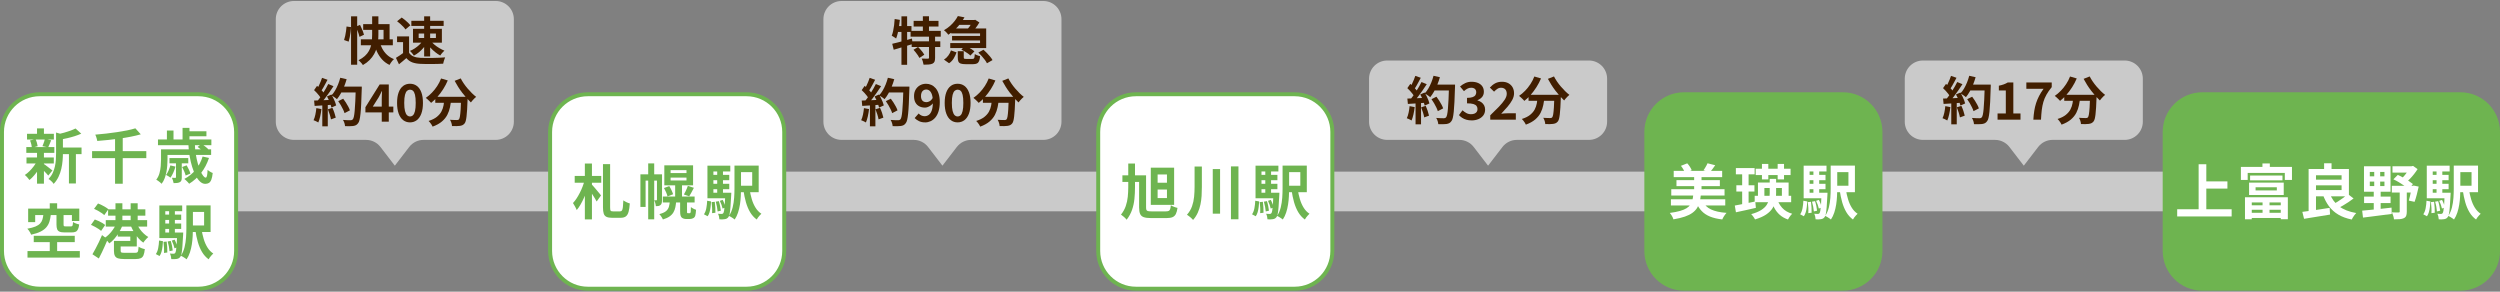 <?xml version="1.0" encoding="UTF-8"?>
<svg id="_レイヤー_1" data-name="レイヤー 1" xmlns="http://www.w3.org/2000/svg" viewBox="0 0 1260 147">
  <rect x="0" y="0" width="1260" height="147" fill="#808080" stroke="none"/>
  <defs>
    <style>
      .cls-1 {
        fill: #fff;
      }

      .cls-2 {
        fill: #411e00;
      }

      .cls-3 {
        fill: #cacaca;
      }

      .cls-4 {
        fill: #6eb450;
      }

      .cls-5 {
        fill: none;
        stroke: #cacaca;
        stroke-miterlimit: 10;
        stroke-width: 20px;
      }
    </style>
  </defs>
  <line class="cls-5" x1="0" y1="96.5" x2="1240" y2="96.5"/>
  <g>
    <g>
      <rect class="cls-1" x="277.25" y="47.5" width="118" height="98" rx="19" ry="19"/>
      <path class="cls-4" d="M376.25,48.5c9.93,0,18,8.07,18,18v60c0,9.93-8.07,18-18,18h-80c-9.93,0-18-8.07-18-18v-60c0-9.93,8.07-18,18-18h80M376.25,46.5h-80c-11.05,0-20,8.95-20,20v60c0,11.05,8.95,20,20,20h80c11.05,0,20-8.95,20-20v-60c0-11.05-8.95-20-20-20h0Z"/>
    </g>
    <g>
      <path class="cls-4" d="M294.63,90.93l2.37.87c-.3,1.26-.67,2.55-1.11,3.87-.44,1.32-.94,2.61-1.5,3.87-.56,1.26-1.15,2.43-1.77,3.51s-1.27,2.02-1.95,2.82c-.2-.54-.49-1.14-.87-1.82-.38-.67-.72-1.24-1.02-1.72.64-.68,1.25-1.46,1.83-2.35.58-.89,1.13-1.85,1.65-2.87.52-1.02.98-2.06,1.38-3.12.4-1.06.73-2.08.99-3.06ZM289.65,88.68h13.38v3.42h-13.38v-3.42ZM294.77,82.42h3.57v28.17h-3.57v-28.17ZM298.14,92.88c.18.18.44.46.78.83.34.37.71.79,1.11,1.28.4.48.79.96,1.19,1.42.39.47.74.89,1.05,1.26.31.37.52.65.64.83l-2.19,3.06c-.24-.46-.55-1-.93-1.63s-.79-1.27-1.21-1.92c-.43-.65-.84-1.26-1.25-1.84-.4-.58-.74-1.07-1.02-1.47l1.83-1.8ZM303.93,82.71h3.57v21.81c0,.88.08,1.43.25,1.67.17.23.56.34,1.18.34h3.57c.44,0,.76-.15.97-.45s.37-.85.46-1.67c.1-.81.18-1.96.24-3.43.42.32.95.63,1.58.93s1.18.51,1.67.63c-.12,1.76-.33,3.17-.62,4.23-.29,1.06-.75,1.82-1.37,2.29-.62.47-1.5.71-2.64.71h-4.35c-1.18,0-2.11-.16-2.78-.48-.67-.32-1.13-.87-1.38-1.63s-.38-1.83-.38-3.17v-21.78Z"/>
      <path class="cls-4" d="M322.77,87.87h9.54v3.15h-6.93v13.26h-2.61v-16.41ZM326.69,82.36h3.03v28.17h-3.03v-28.17ZM331.11,87.87h2.55v12.84c0,.54-.04,1.04-.13,1.5-.09.46-.29.83-.62,1.11-.32.26-.67.42-1.03.5-.37.07-.82.1-1.34.1-.02-.42-.11-.92-.27-1.51s-.34-1.08-.54-1.49h1.14c.16,0,.24-.1.24-.3v-12.75ZM337.61,101.04h3.21c-.08,1.22-.22,2.33-.42,3.33s-.54,1.9-1,2.68c-.47.79-1.13,1.48-1.98,2.07-.85.59-1.96,1.08-3.32,1.49-.16-.4-.42-.87-.78-1.41-.36-.54-.7-.97-1.02-1.29,1.5-.38,2.61-.87,3.34-1.47.73-.6,1.22-1.34,1.49-2.24.26-.89.42-1.94.48-3.17ZM334.07,99.04h16.02v3h-16.02v-3ZM334.65,94.75l2.67-.96c.4.64.78,1.34,1.14,2.12.36.77.62,1.43.78,1.99l-2.82,1.08c-.12-.56-.35-1.24-.69-2.04-.34-.8-.7-1.53-1.08-2.19ZM334.82,83.32h14.49v10.08h-14.49v-10.08ZM337.98,85.75v1.47h8.01v-1.47h-8.01ZM337.98,89.5v1.47h8.01v-1.47h-8.01ZM340.28,92.74h3.45v7.59h-3.45v-7.59ZM342.81,101.04h3.45v5.55c0,.2,0,.36.01.48s.04.2.08.24c.1.1.24.15.42.15h.6c.08,0,.17,0,.26-.01.09,0,.15-.03.19-.04.06-.04.12-.12.17-.23.05-.11.09-.25.13-.43.02-.2.04-.51.04-.93.01-.42.03-.91.05-1.47.3.26.7.53,1.21.79.51.27.97.47,1.39.58-.04.6-.09,1.2-.17,1.79s-.16,1.01-.25,1.28c-.12.3-.27.55-.45.75-.18.2-.41.36-.69.48-.22.12-.5.21-.83.27-.33.06-.63.09-.92.09h-1.74c-.4,0-.8-.07-1.2-.2-.4-.13-.73-.31-.99-.55-.26-.28-.46-.63-.58-1.05-.13-.42-.2-1.11-.2-2.07v-5.46ZM346.68,93.67l3.03.99c-.4.8-.81,1.58-1.22,2.34s-.79,1.41-1.12,1.95l-2.7-.93c.24-.38.48-.82.73-1.33.25-.51.49-1.04.72-1.57.23-.54.41-1.02.55-1.44Z"/>
      <path class="cls-4" d="M356.4,101.17l1.98.36c-.06.94-.15,1.88-.25,2.8-.11.93-.28,1.79-.51,2.59-.23.8-.55,1.49-.97,2.07l-1.86-.99c.56-.8.96-1.81,1.19-3.03.23-1.22.38-2.49.43-3.81ZM356.55,83.5h11.52v2.91h-8.52v11.97h-3v-14.88ZM356.55,97.14h10.26v2.79h-10.26v-2.79ZM358.28,88.12h9.27v2.7h-9.27v-2.7ZM358.28,92.62h9.27v2.73h-9.27v-2.73ZM358.65,101.86l1.59-.15c.12.86.21,1.8.27,2.83.06,1.03.08,1.92.06,2.68l-1.68.21c.06-.76.06-1.65.01-2.68s-.13-2-.25-2.89ZM360.75,101.64l1.53-.27c.26.76.48,1.59.66,2.5s.3,1.69.36,2.33l-1.62.36c-.04-.66-.15-1.45-.32-2.37s-.38-1.77-.61-2.55ZM361.47,85.21h2.91v13.53h-2.91v-13.53ZM365.55,97.14h3.03c-.02.64-.04,1.05-.06,1.23-.12,2.42-.24,4.38-.36,5.89-.12,1.51-.26,2.67-.42,3.47s-.37,1.36-.63,1.68c-.26.34-.54.58-.83.74-.29.15-.62.25-1,.31-.3.06-.69.09-1.17.11-.48,0-.99,0-1.53-.02-.02-.44-.09-.93-.22-1.47s-.29-.99-.5-1.35c.4.04.76.06,1.08.07.32.01.58.02.78.02.18,0,.33-.03.45-.08.12-.05.24-.14.36-.29.16-.2.3-.64.42-1.32.12-.68.24-1.7.35-3.06.11-1.36.19-3.17.25-5.43v-.51ZM362.81,101.22l1.41-.48c.32.6.62,1.25.88,1.95.27.7.46,1.31.58,1.83l-1.5.6c-.1-.54-.28-1.17-.54-1.91-.26-.73-.54-1.39-.84-2ZM370.17,83.46h3.3v11.58c0,1.2-.04,2.49-.11,3.87s-.21,2.78-.43,4.18c-.22,1.41-.54,2.76-.96,4.05s-.98,2.45-1.68,3.49c-.2-.18-.48-.39-.84-.63-.36-.24-.72-.47-1.09-.69-.37-.22-.69-.38-.95-.48.84-1.28,1.46-2.71,1.85-4.3.39-1.59.64-3.21.75-4.86.11-1.65.17-3.19.17-4.63v-11.58ZM371.88,83.46h10.5v13.41h-10.5v-3.27h7.23v-6.84h-7.23v-3.3ZM377.76,95.25c.28,1.8.66,3.51,1.14,5.13.48,1.62,1.12,3.06,1.91,4.32s1.76,2.27,2.92,3.03c-.24.22-.51.5-.83.84-.31.34-.6.69-.87,1.05-.27.36-.48.7-.64,1.02-1.34-.98-2.45-2.21-3.33-3.69s-1.58-3.17-2.12-5.05c-.53-1.89-.96-3.95-1.27-6.17l3.09-.48Z"/>
    </g>
  </g>
  <g>
    <g>
      <rect class="cls-1" x="553.5" y="47.5" width="118" height="98" rx="19" ry="19"/>
      <path class="cls-4" d="M652.5,48.5c9.93,0,18,8.07,18,18v60c0,9.93-8.07,18-18,18h-80c-9.93,0-18-8.07-18-18v-60c0-9.93,8.07-18,18-18h80M652.5,46.5h-80c-11.05,0-20,8.95-20,20v60c0,11.05,8.95,20,20,20h80c11.05,0,20-8.95,20-20v-60c0-11.05-8.95-20-20-20h0Z"/>
    </g>
    <g>
      <path class="cls-4" d="M568.65,82.42h3.39v11.94c0,2.02-.1,3.98-.29,5.89-.19,1.91-.58,3.74-1.19,5.49-.6,1.75-1.51,3.42-2.73,5-.34-.44-.78-.9-1.32-1.38-.54-.48-1.05-.88-1.53-1.2,1.08-1.36,1.88-2.79,2.4-4.31.52-1.51.86-3.07,1.02-4.68.16-1.61.24-3.21.24-4.81v-11.94ZM565.69,88.38h10.17v3.3h-10.17v-3.3ZM574.11,88.38h3.51v16.14c0,.58.06,1.01.18,1.29s.37.47.75.57c.38.1.96.15,1.74.15h7.29c.64,0,1.12-.08,1.46-.23.33-.15.57-.45.72-.9.15-.45.26-1.09.34-1.94.44.28.98.55,1.62.79.64.25,1.22.43,1.74.53-.18,1.3-.46,2.33-.84,3.08-.38.75-.94,1.28-1.67,1.59-.73.31-1.75.46-3.04.46h-7.8c-1.56,0-2.77-.15-3.64-.45-.87-.3-1.48-.83-1.83-1.6-.35-.77-.53-1.88-.53-3.32v-16.17ZM580,84.51h11.76v18.75h-11.76v-18.75ZM583.44,87.93v4.17h4.71v-4.17h-4.71ZM583.44,95.53v4.29h4.71v-4.29h-4.71Z"/>
      <path class="cls-4" d="M602.05,83.92h3.69v10.38c0,1.48-.04,2.96-.13,4.42-.09,1.47-.29,2.92-.58,4.33-.3,1.42-.75,2.79-1.33,4.11s-1.38,2.55-2.38,3.69c-.22-.28-.52-.59-.89-.92-.37-.33-.75-.65-1.15-.96-.4-.31-.75-.56-1.05-.74,1.16-1.3,2.01-2.71,2.55-4.25s.89-3.12,1.05-4.77c.16-1.65.24-3.29.24-4.94v-10.38ZM611.23,85.21h3.69v22.47h-3.69v-22.47ZM620.4,83.86h3.78v26.64h-3.78v-26.64Z"/>
      <path class="cls-4" d="M632.64,101.17l1.98.36c-.06.94-.14,1.88-.25,2.8-.11.93-.28,1.79-.51,2.59-.23.8-.55,1.49-.97,2.07l-1.86-.99c.56-.8.96-1.81,1.19-3.03.23-1.22.38-2.49.43-3.81ZM632.79,83.5h11.52v2.91h-8.52v11.97h-3v-14.88ZM632.79,97.14h10.26v2.79h-10.26v-2.79ZM634.54,88.12h9.27v2.7h-9.27v-2.7ZM634.54,92.62h9.27v2.73h-9.27v-2.73ZM634.89,101.86l1.59-.15c.12.86.21,1.8.27,2.83.06,1.03.08,1.92.06,2.68l-1.68.21c.06-.76.06-1.65.02-2.68-.05-1.03-.13-2-.26-2.89ZM637,101.64l1.53-.27c.26.76.48,1.59.66,2.5s.3,1.69.36,2.33l-1.62.36c-.04-.66-.15-1.45-.32-2.37s-.38-1.77-.61-2.55ZM637.71,85.21h2.91v13.53h-2.91v-13.53ZM641.79,97.14h3.03c-.02.64-.04,1.05-.06,1.23-.12,2.42-.24,4.38-.36,5.89-.12,1.51-.26,2.67-.42,3.47s-.37,1.36-.63,1.68c-.26.34-.54.58-.83.74-.29.15-.62.25-1,.31-.3.06-.69.09-1.17.11-.48,0-.99,0-1.53-.02-.02-.44-.09-.93-.22-1.47-.13-.54-.29-.99-.49-1.35.4.04.76.06,1.08.07.32.01.58.02.78.02.18,0,.33-.03.45-.08.12-.05.24-.14.36-.29.16-.2.3-.64.42-1.32.12-.68.23-1.7.35-3.06.11-1.36.19-3.17.25-5.43v-.51ZM639.06,101.22l1.41-.48c.32.6.62,1.25.88,1.95.27.7.46,1.31.59,1.83l-1.5.6c-.1-.54-.28-1.17-.54-1.91-.26-.73-.54-1.39-.84-2ZM646.42,83.46h3.3v11.58c0,1.2-.04,2.49-.11,3.87s-.21,2.78-.43,4.18c-.22,1.41-.54,2.76-.96,4.05s-.98,2.45-1.68,3.49c-.2-.18-.48-.39-.84-.63-.36-.24-.72-.47-1.1-.69-.37-.22-.69-.38-.95-.48.84-1.28,1.46-2.71,1.85-4.3s.64-3.21.75-4.86c.11-1.65.17-3.19.17-4.63v-11.58ZM648.13,83.46h10.5v13.41h-10.5v-3.27h7.23v-6.84h-7.23v-3.3ZM654.01,95.25c.28,1.8.66,3.51,1.14,5.13.48,1.62,1.12,3.06,1.91,4.32.79,1.26,1.76,2.27,2.92,3.03-.24.22-.51.5-.82.84-.31.34-.6.69-.87,1.05-.27.36-.48.7-.64,1.02-1.34-.98-2.45-2.21-3.33-3.69-.88-1.48-1.58-3.17-2.12-5.05-.53-1.89-.96-3.95-1.27-6.17l3.09-.48Z"/>
    </g>
  </g>
  <g>
    <g>
      <rect class="cls-4" x="829.75" y="47.5" width="118" height="98" rx="19" ry="19"/>
      <path class="cls-4" d="M928.75,48.5c9.93,0,18,8.07,18,18v60c0,9.93-8.07,18-18,18h-80c-9.93,0-18-8.07-18-18v-60c0-9.93,8.07-18,18-18h80M928.75,46.5h-80c-11.05,0-20,8.95-20,20v60c0,11.05,8.95,20,20,20h80c11.05,0,20-8.95,20-20v-60c0-11.05-8.95-20-20-20h0Z"/>
    </g>
    <g>
      <path class="cls-1" d="M853.43,98.01h3.81c-.12,1.32-.32,2.55-.6,3.69s-.71,2.17-1.29,3.09-1.37,1.75-2.36,2.47c-.99.73-2.27,1.37-3.82,1.91-1.56.54-3.48,1-5.76,1.38-.08-.34-.22-.71-.42-1.09-.2-.39-.42-.78-.67-1.17s-.5-.71-.74-.97c2.06-.28,3.78-.62,5.15-1.01,1.37-.39,2.47-.85,3.31-1.38.84-.53,1.49-1.13,1.95-1.81.46-.68.79-1.45.99-2.29.2-.85.35-1.79.45-2.81ZM842.14,100.42h27.39v3.12h-27.39v-3.12ZM842.32,95.34h26.85v3.21h-26.85v-3.21ZM843.55,86.11h24.42v3.15h-24.42v-3.15ZM844.94,90.79h21.87v3.03h-21.87v-3.03ZM847.19,83.58l3.18-1.26c.48.5.92,1.07,1.33,1.71.41.64.71,1.22.92,1.74l-3.36,1.47c-.16-.54-.44-1.15-.83-1.83-.39-.68-.8-1.29-1.24-1.83ZM853.85,88.08h3.72v9.84h-3.72v-9.84ZM858.11,101.34c.86,1.88,2.27,3.29,4.23,4.21,1.96.93,4.57,1.51,7.83,1.73-.26.26-.53.59-.81.99-.28.4-.54.8-.78,1.21-.24.41-.43.78-.57,1.12-2.4-.28-4.45-.76-6.13-1.44-1.69-.68-3.1-1.61-4.23-2.8-1.13-1.19-2.09-2.67-2.87-4.42l3.33-.6ZM860.6,82.29l3.87.99c-.46.68-.92,1.33-1.38,1.93-.46.61-.88,1.12-1.26,1.54l-3.27-.93c.24-.32.48-.69.74-1.11.25-.42.49-.84.73-1.26s.43-.81.57-1.17Z"/>
      <path class="cls-1" d="M874.34,103.59c1.34-.22,2.93-.52,4.77-.9s3.69-.76,5.55-1.14l.3,3.21c-1.72.4-3.46.79-5.23,1.19-1.77.39-3.38.73-4.82,1.04l-.57-3.39ZM874.88,84.72h9.45v3.15h-9.45v-3.15ZM875.12,93.37h9.12v3.18h-9.12v-3.18ZM878.05,86.04h3.24v17.64l-3.24.54v-18.18ZM891.95,90.16h3.21v7.23c0,1.3-.12,2.59-.36,3.87-.24,1.28-.72,2.5-1.44,3.66-.72,1.16-1.79,2.22-3.2,3.18s-3.29,1.79-5.62,2.49c-.12-.26-.29-.55-.51-.88-.22-.33-.46-.66-.71-.99s-.48-.6-.71-.79c2.08-.58,3.74-1.26,4.98-2.04s2.17-1.63,2.79-2.57c.62-.93,1.04-1.9,1.25-2.91.21-1.01.31-2.03.31-3.04v-7.2ZM884.36,98.67h18.39v3.24h-18.39v-3.24ZM884.87,85.05h17.58v3.18h-17.58v-3.18ZM886.01,92.01h15.45v8.37h-3.39v-5.64h-8.82v5.64h-3.24v-8.37ZM888.02,82.62h3.21v7.8h-3.21v-7.8ZM895.43,99.54c.56,2.02,1.47,3.74,2.74,5.16s2.96,2.43,5.09,3.03c-.24.22-.5.5-.77.84-.27.34-.53.69-.77,1.06s-.43.71-.57,1c-1.62-.56-2.99-1.33-4.12-2.32-1.13-.99-2.06-2.18-2.79-3.57-.73-1.39-1.34-2.96-1.81-4.7l3-.51ZM895.94,82.62h3.21v7.8h-3.21v-7.8Z"/>
      <path class="cls-1" d="M908.89,101.17l1.98.36c-.06.94-.14,1.88-.25,2.8-.11.93-.28,1.79-.51,2.59-.23.8-.55,1.49-.97,2.07l-1.86-.99c.56-.8.96-1.81,1.19-3.03.23-1.22.38-2.49.43-3.81ZM909.04,83.5h11.52v2.91h-8.52v11.97h-3v-14.88ZM909.04,97.14h10.26v2.79h-10.26v-2.79ZM910.79,88.12h9.27v2.7h-9.27v-2.7ZM910.79,92.62h9.27v2.73h-9.27v-2.73ZM911.14,101.86l1.59-.15c.12.86.21,1.8.27,2.83.06,1.03.08,1.92.06,2.68l-1.68.21c.06-.76.06-1.65.02-2.68-.05-1.03-.13-2-.26-2.89ZM913.25,101.64l1.53-.27c.26.76.48,1.59.66,2.5s.3,1.69.36,2.33l-1.62.36c-.04-.66-.15-1.45-.32-2.37s-.38-1.77-.61-2.55ZM913.96,85.21h2.91v13.53h-2.91v-13.53ZM918.04,97.14h3.03c-.02.64-.04,1.05-.06,1.23-.12,2.42-.24,4.38-.36,5.89-.12,1.51-.26,2.67-.42,3.47s-.37,1.36-.63,1.68c-.26.34-.54.58-.83.74-.29.15-.62.25-1,.31-.3.06-.69.09-1.17.11-.48,0-.99,0-1.53-.02-.02-.44-.09-.93-.22-1.47-.13-.54-.29-.99-.49-1.35.4.04.76.06,1.08.07.32.01.58.02.78.02.18,0,.33-.03.45-.08.12-.05.24-.14.36-.29.16-.2.3-.64.42-1.32.12-.68.23-1.7.35-3.06.11-1.36.19-3.17.25-5.43v-.51ZM915.31,101.22l1.41-.48c.32.6.62,1.25.88,1.95.27.7.46,1.31.59,1.83l-1.5.6c-.1-.54-.28-1.17-.54-1.91-.26-.73-.54-1.39-.84-2ZM922.67,83.46h3.3v11.58c0,1.2-.04,2.49-.11,3.87s-.21,2.78-.43,4.18c-.22,1.41-.54,2.76-.96,4.05s-.98,2.45-1.68,3.49c-.2-.18-.48-.39-.84-.63-.36-.24-.72-.47-1.1-.69-.37-.22-.69-.38-.95-.48.84-1.28,1.46-2.71,1.85-4.3s.64-3.21.75-4.86c.11-1.65.17-3.19.17-4.63v-11.58ZM924.38,83.46h10.5v13.41h-10.5v-3.27h7.23v-6.84h-7.23v-3.3ZM930.26,95.25c.28,1.8.66,3.51,1.14,5.13.48,1.62,1.12,3.06,1.91,4.32.79,1.26,1.76,2.27,2.92,3.03-.24.22-.51.5-.82.84-.31.34-.6.69-.87,1.05-.27.36-.48.7-.64,1.02-1.34-.98-2.45-2.21-3.33-3.69-.88-1.48-1.58-3.17-2.12-5.05-.53-1.89-.96-3.95-1.27-6.17l3.09-.48Z"/>
    </g>
  </g>
  <g>
    <g>
      <rect class="cls-4" x="1091" y="47.5" width="168" height="98" rx="19" ry="19"/>
      <path class="cls-4" d="M1240,48.5c9.93,0,18,8.07,18,18v60c0,9.93-8.07,18-18,18h-130c-9.93,0-18-8.07-18-18v-60c0-9.93,8.07-18,18-18h130M1240,46.5h-130c-11.05,0-20,8.95-20,20v60c0,11.05,8.95,20,20,20h130c11.05,0,20-8.95,20-20v-60c0-11.05-8.95-20-20-20h0Z"/>
    </g>
    <g>
      <path class="cls-1" d="M1097.3,105.46h27.45v3.63h-27.45v-3.63ZM1108.11,82.78h3.87v24.69h-3.87v-24.69ZM1110.14,91.42h12.48v3.63h-12.48v-3.63Z"/>
      <path class="cls-1" d="M1129.41,84.12h25.74v6.57h-3.6v-3.54h-18.72v3.54h-3.42v-6.57ZM1131.47,99.42h21.6v11.07h-3.57v-8.46h-14.61v8.49h-3.42v-11.1ZM1133.3,103.47h17.76v2.25h-17.76v-2.25ZM1133.34,107.25h17.73v2.61h-17.73v-2.61ZM1133.54,92.04h17.46v6.24h-17.46v-6.24ZM1134.05,88.47h16.32v2.43h-16.32v-2.43ZM1136.81,94.38v1.59h10.71v-1.59h-10.71ZM1140.27,82.38h3.72v4.08h-3.72v-4.08ZM1140.33,100.38h3.51v7.71h-3.51v-7.71Z"/>
      <path class="cls-1" d="M1160.37,106.78c1.18-.14,2.53-.32,4.04-.54s3.1-.46,4.77-.71,3.33-.5,4.96-.77l.21,3.39c-1.52.24-3.06.49-4.62.75-1.56.26-3.06.5-4.51.73-1.45.23-2.78.45-3.97.65l-.87-3.51ZM1163.54,85.17h3.72v22.17l-3.72.27v-22.44ZM1165.46,85.17h18.39v13.77h-18.39v-3.15h14.7v-7.47h-14.7v-3.15ZM1165.62,90.54h15.96v2.85h-15.96v-2.85ZM1174.11,97.29c.96,2.74,2.54,4.95,4.72,6.63,2.19,1.68,5.1,2.83,8.71,3.45-.26.24-.54.55-.82.95-.29.39-.57.79-.82,1.2-.26.41-.47.79-.63,1.12-2.62-.54-4.86-1.36-6.72-2.46-1.86-1.1-3.42-2.48-4.68-4.15s-2.31-3.66-3.15-5.96l3.39-.78ZM1171.35,82.29h3.75v4.53h-3.75v-4.53ZM1183.35,97.83l2.85,2.19c-.8.62-1.66,1.24-2.6,1.86-.93.62-1.86,1.2-2.79,1.74s-1.79,1.02-2.6,1.44l-2.4-2.04c.78-.42,1.63-.92,2.55-1.5s1.82-1.2,2.7-1.85c.88-.65,1.64-1.26,2.28-1.84Z"/>
      <path class="cls-1" d="M1190.52,106.17c1.24-.12,2.67-.25,4.29-.41,1.62-.15,3.33-.32,5.13-.52,1.8-.2,3.6-.4,5.4-.6l.09,3.18c-1.7.22-3.41.44-5.14.66-1.73.22-3.39.43-4.99.64-1.6.21-3.05.39-4.35.55l-.42-3.51ZM1191.45,83.79h13.38v12.84h-13.38v-12.84ZM1191.5,99.09h13.35v3.24h-13.35v-3.24ZM1194.38,86.67v2.19h7.38v-2.19h-7.38ZM1194.38,91.54v2.25h7.38v-2.25h-7.38ZM1196.61,84.82h3v10.08h.24v11.19h-3.48v-11.19h.24v-10.08ZM1205.48,93.63h11.13v3.42h-11.13v-3.42ZM1209.45,95.34h3.57v11.34c0,.86-.1,1.55-.3,2.07-.2.52-.59.92-1.17,1.2-.58.28-1.28.45-2.1.51-.82.06-1.78.09-2.88.09-.04-.5-.16-1.09-.38-1.77-.21-.68-.44-1.27-.67-1.77.68.04,1.35.07,2.02.08.67.01,1.12,0,1.34-.01.22,0,.37-.04.45-.11.08-.07.12-.19.12-.38v-11.25ZM1205.81,83.79h10.35v3.21h-10.35v-3.21ZM1206.27,90.37l2.22-2.22c.92.4,1.86.87,2.8,1.41.95.54,1.85,1.09,2.7,1.65.85.56,1.56,1.08,2.14,1.56l-2.25,2.52c-.56-.52-1.27-1.08-2.12-1.68-.85-.6-1.75-1.19-2.71-1.76-.96-.57-1.89-1.06-2.79-1.48ZM1214.54,83.79h.87l.78-.18,2.28,1.62c-.52.82-1.12,1.66-1.79,2.52-.67.86-1.38,1.68-2.14,2.45s-1.54,1.44-2.34,2c-.22-.32-.54-.68-.95-1.08s-.75-.72-1.01-.96c.56-.5,1.12-1.08,1.68-1.75.56-.67,1.06-1.35,1.51-2.04.45-.69.81-1.32,1.1-1.88v-.69ZM1215.54,93.63h.51l.51-.09,2.46.51c-.28,1.34-.61,2.71-.98,4.11-.37,1.4-.73,2.59-1.09,3.57l-2.91-.63c.18-.58.36-1.27.54-2.06s.36-1.61.53-2.47.31-1.67.44-2.43v-.51Z"/>
      <path class="cls-1" d="M1222.95,101.17l1.98.36c-.06.94-.15,1.88-.26,2.8s-.28,1.79-.51,2.59c-.23.8-.55,1.49-.97,2.07l-1.86-.99c.56-.8.96-1.81,1.19-3.03.23-1.22.38-2.49.44-3.81ZM1223.1,83.5h11.52v2.91h-8.52v11.97h-3v-14.88ZM1223.1,97.14h10.26v2.79h-10.26v-2.79ZM1224.83,88.12h9.27v2.7h-9.27v-2.7ZM1224.83,92.62h9.27v2.73h-9.27v-2.73ZM1225.2,101.86l1.59-.15c.12.86.21,1.8.27,2.83s.08,1.92.06,2.68l-1.68.21c.06-.76.06-1.65.01-2.68-.05-1.03-.13-2-.25-2.89ZM1227.29,101.64l1.53-.27c.26.76.48,1.59.66,2.5s.3,1.69.36,2.33l-1.62.36c-.04-.66-.14-1.45-.31-2.37s-.38-1.77-.62-2.55ZM1228.02,85.21h2.91v13.53h-2.91v-13.53ZM1232.1,97.14h3.03c-.02.64-.04,1.05-.06,1.23-.12,2.42-.24,4.38-.36,5.89-.12,1.51-.26,2.67-.42,3.47s-.37,1.36-.63,1.68c-.26.34-.54.58-.82.74-.29.15-.62.25-1.01.31-.3.06-.69.09-1.17.11-.48,0-.99,0-1.53-.02-.02-.44-.1-.93-.22-1.47-.13-.54-.29-.99-.5-1.35.4.04.76.06,1.08.07.32.01.58.02.78.02.18,0,.33-.03.45-.08s.24-.14.36-.29c.16-.2.3-.64.42-1.32.12-.68.24-1.7.35-3.06.11-1.36.2-3.17.26-5.43v-.51ZM1229.37,101.22l1.41-.48c.32.6.62,1.25.88,1.95s.46,1.31.58,1.83l-1.5.6c-.1-.54-.28-1.17-.54-1.91-.26-.73-.54-1.39-.84-2ZM1236.71,83.46h3.3v11.58c0,1.2-.04,2.49-.11,3.87s-.21,2.78-.44,4.18c-.22,1.41-.54,2.76-.96,4.05s-.98,2.45-1.68,3.49c-.2-.18-.48-.39-.84-.63-.36-.24-.72-.47-1.09-.69-.37-.22-.69-.38-.95-.48.84-1.28,1.46-2.71,1.85-4.3.39-1.59.64-3.21.75-4.86.11-1.65.16-3.19.16-4.63v-11.58ZM1238.43,83.46h10.5v13.41h-10.5v-3.27h7.23v-6.84h-7.23v-3.3ZM1244.3,95.25c.28,1.8.66,3.51,1.14,5.13s1.12,3.06,1.9,4.32c.79,1.26,1.77,2.27,2.93,3.03-.24.22-.52.5-.83.84-.31.34-.6.69-.87,1.05s-.48.7-.64,1.02c-1.34-.98-2.45-2.21-3.33-3.69-.88-1.48-1.59-3.17-2.12-5.05-.53-1.89-.96-3.95-1.28-6.17l3.09-.48Z"/>
    </g>
  </g>
  <g>
    <g>
      <rect class="cls-1" x="1" y="47.5" width="118" height="98" rx="19" ry="19"/>
      <path class="cls-4" d="M100,48.5c9.93,0,18,8.07,18,18v60c0,9.93-8.07,18-18,18H20c-9.93,0-18-8.07-18-18v-60c0-9.93,8.07-18,18-18h80M100,46.5H20c-11.05,0-20,8.95-20,20v60c0,11.05,8.95,20,20,20h80c11.05,0,20-8.95,20-20v-60c0-11.05-8.95-20-20-20h0Z"/>
    </g>
    <g>
      <path class="cls-4" d="M18.69,81.11l2.52.96c-.48,1.08-1.06,2.17-1.74,3.25-.68,1.09-1.42,2.11-2.22,3.04-.8.94-1.6,1.73-2.4,2.37-.26-.38-.62-.83-1.08-1.33-.46-.51-.88-.92-1.26-1.21.78-.5,1.56-1.13,2.34-1.91.78-.77,1.5-1.6,2.17-2.49.67-.89,1.22-1.79,1.67-2.69ZM13.26,74.12h14.13v2.94h-14.13v-2.94ZM13.35,79.37h13.77v3.03h-13.77v-3.03ZM13.62,67.43h13.53v2.91h-13.53v-2.91ZM15.12,70.79l2.79-.66c.26.54.49,1.14.69,1.81.2.67.33,1.25.39,1.73l-2.91.81c-.04-.5-.15-1.09-.31-1.79-.17-.69-.39-1.32-.65-1.91ZM18.66,64.7h3.48v4.02h-3.48v-4.02ZM18.66,76.88h3.48v15.69h-3.48v-15.69ZM21.9,82.52c.22.12.54.34.97.66s.89.67,1.37,1.04c.48.37.92.71,1.3,1.02.39.31.69.54.89.67l-2.1,2.58c-.24-.28-.54-.62-.92-1.04-.37-.41-.77-.82-1.2-1.25-.43-.42-.84-.82-1.24-1.2-.4-.38-.74-.69-1.02-.93l1.95-1.56ZM22.59,70.07l3.21.63c-.28.68-.55,1.33-.81,1.96-.26.63-.5,1.17-.72,1.61l-2.88-.6c.14-.34.29-.72.45-1.14s.31-.84.45-1.27c.14-.43.24-.83.3-1.19ZM28.26,66.8l4.2,1.2c-.02.26-.27.43-.75.51v8.82c0,1.12-.05,2.35-.17,3.68-.11,1.33-.33,2.69-.64,4.08-.32,1.39-.79,2.74-1.41,4.04s-1.44,2.49-2.46,3.57c-.14-.28-.37-.58-.67-.9-.31-.32-.63-.62-.96-.92s-.65-.5-.95-.64c.88-.92,1.58-1.92,2.08-2.99.51-1.07.89-2.17,1.14-3.31.25-1.14.41-2.28.48-3.41s.11-2.21.11-3.25v-10.47ZM38.07,64.76l2.88,2.61c-1.02.46-2.13.88-3.33,1.26s-2.42.71-3.67,1-2.46.54-3.62.76c-.1-.38-.26-.84-.48-1.38-.22-.54-.44-.99-.66-1.35,1.08-.24,2.17-.52,3.27-.83,1.1-.31,2.13-.65,3.11-1,.97-.36,1.8-.72,2.5-1.08ZM29.88,74.36h11.22v3.33h-11.22v-3.33ZM34.74,75.83h3.51v16.65h-3.51v-16.65Z"/>
      <path class="cls-4" d="M46.41,76.16h27.33v3.54h-27.33v-3.54ZM68.22,64.67l2.73,3.03c-1.54.44-3.2.84-4.98,1.19-1.78.35-3.63.66-5.54.93-1.91.27-3.83.5-5.76.71-1.93.2-3.81.37-5.65.51-.04-.32-.12-.67-.23-1.06-.11-.39-.23-.78-.36-1.16-.13-.38-.27-.7-.41-.96,1.82-.14,3.66-.32,5.5-.54s3.67-.46,5.46-.72,3.47-.55,5.04-.87,2.96-.67,4.19-1.05ZM57.99,69.44h3.87v23.16h-3.87v-23.16Z"/>
      <path class="cls-4" d="M81.15,75.26h3.27v5.19c0,.9-.04,1.88-.12,2.94-.08,1.06-.22,2.14-.43,3.25s-.5,2.18-.88,3.21-.89,1.96-1.53,2.78c-.18-.2-.44-.44-.78-.72s-.68-.54-1.03-.79c-.35-.25-.65-.43-.89-.55.74-.98,1.28-2.07,1.61-3.27.33-1.2.54-2.39.64-3.58.1-1.19.15-2.29.15-3.31v-5.13ZM79.62,70.28h26.91v2.91h-26.91v-2.91ZM83.13,75.26h23.28v2.82h-23.28v-2.82ZM85.86,83.36l2.58.6c-.28,1.02-.65,2.03-1.09,3.03-.45,1-.93,1.85-1.43,2.55-.26-.2-.61-.44-1.06-.73s-.84-.5-1.16-.65c.48-.64.9-1.38,1.26-2.22.36-.84.66-1.7.9-2.58ZM84.12,65.78h3.33v6.33h-3.33v-6.33ZM85.41,79.67h9.48v2.64h-9.48v-2.64ZM88.71,81.47h2.91v7.89c0,.62-.06,1.12-.18,1.51-.12.39-.38.7-.78.92-.4.22-.86.36-1.38.42-.52.06-1.11.09-1.77.09-.06-.42-.18-.88-.35-1.38-.17-.5-.34-.94-.52-1.32.38.02.73.03,1.06.03h.67c.14,0,.23-.03.27-.08s.06-.13.06-.25v-7.83ZM91.8,84.17l2.28-.84c.38.64.75,1.36,1.12,2.15s.62,1.46.77,2l-2.4.99c-.14-.58-.38-1.27-.72-2.08-.34-.81-.69-1.54-1.05-2.2ZM92.01,64.43h3.48v7.35h-3.48v-7.35ZM102.12,78.89l3.21.72c-.96,2.9-2.3,5.45-4.02,7.63-1.72,2.19-3.71,3.98-5.97,5.36-.16-.22-.38-.48-.67-.78s-.59-.61-.92-.92c-.32-.31-.6-.55-.84-.73,2.22-1.14,4.12-2.68,5.7-4.62,1.58-1.94,2.75-4.16,3.51-6.66ZM93.93,66.17h10.11v2.52h-10.11v-2.52ZM94.98,72.71h3.24c.04,1.7.19,3.38.46,5.03.27,1.65.6,3.19,1,4.61.4,1.42.83,2.67,1.3,3.73.47,1.07.94,1.91,1.41,2.52s.89.92,1.28.92c.3,0,.52-.31.66-.93.14-.62.24-1.62.3-3,.34.32.75.63,1.23.93.48.3.93.52,1.35.66-.16,1.48-.4,2.61-.71,3.4-.31.79-.72,1.33-1.22,1.63-.5.3-1.12.45-1.86.45-.88,0-1.73-.37-2.54-1.09-.81-.73-1.56-1.74-2.24-3.03s-1.28-2.78-1.8-4.47c-.52-1.69-.95-3.5-1.27-5.45-.33-1.94-.54-3.91-.62-5.91ZM99.6,74.03l2.04-1.5c.56.38,1.16.82,1.81,1.32.65.5,1.14.95,1.49,1.35l-2.13,1.65c-.32-.42-.79-.89-1.41-1.42-.62-.53-1.22-1-1.8-1.4Z"/>
      <path class="cls-4" d="M21.87,108.1h3.75c-.14,1.3-.37,2.48-.69,3.54-.32,1.06-.83,2.01-1.53,2.85s-1.67,1.58-2.91,2.21-2.84,1.16-4.8,1.58c-.1-.3-.25-.64-.46-1.02-.21-.38-.45-.75-.71-1.12-.26-.37-.51-.66-.75-.88,1.7-.3,3.06-.66,4.08-1.09,1.02-.43,1.8-.93,2.35-1.51s.94-1.25,1.17-2.01c.23-.76.39-1.6.5-2.52ZM13.86,126.55h26.37v3.27H13.86v-3.27ZM14.19,105.13h25.77v6.24h-3.72v-2.97h-18.51v3.54h-3.54v-6.81ZM17.01,118.84h20.67v3.21h-20.67v-3.21ZM25.08,102.43h3.72v4.92h-3.72v-4.92ZM25.08,120.22h3.72v8.01h-3.72v-8.01ZM28.47,108.04h3.57v5.13c0,.42.06.68.2.78.13.1.42.15.88.15h2.67c.26,0,.46-.05.58-.17.13-.11.23-.32.29-.63.06-.31.11-.78.15-1.4.24.18.54.35.9.51.36.16.74.3,1.14.43.4.13.75.22,1.05.29-.12,1.04-.32,1.86-.6,2.44-.28.59-.67,1-1.17,1.23-.5.23-1.16.34-1.98.34h-3.57c-1.12,0-1.98-.12-2.56-.38-.59-.25-1-.66-1.22-1.25-.22-.58-.33-1.36-.33-2.34v-5.16Z"/>
      <path class="cls-4" d="M45.84,113.35l1.95-2.73c.6.22,1.23.48,1.89.78.66.3,1.28.62,1.88.97.59.35,1.07.69,1.46,1.01l-2.07,3c-.36-.34-.83-.7-1.4-1.07-.57-.37-1.18-.72-1.83-1.07-.65-.34-1.27-.64-1.88-.9ZM46.59,128.14c.46-.78.97-1.7,1.53-2.75s1.13-2.17,1.71-3.36c.58-1.19,1.11-2.37,1.59-3.55l2.85,2.16c-.44,1.08-.91,2.17-1.41,3.29-.5,1.11-1,2.2-1.51,3.27-.51,1.07-1.03,2.09-1.55,3.08l-3.21-2.13ZM47.4,105.25l2.01-2.7c.58.22,1.21.5,1.88.82.67.33,1.3.68,1.89,1.04.59.36,1.08.71,1.46,1.05l-2.1,2.97c-.34-.36-.8-.73-1.38-1.11s-1.2-.76-1.86-1.14-1.29-.69-1.89-.93ZM58.44,113.05l3.09,1.05c-.48,1.12-1.05,2.22-1.72,3.3-.67,1.08-1.41,2.08-2.21,2.99-.8.91-1.64,1.67-2.52,2.29-.18-.28-.42-.58-.71-.92s-.58-.66-.88-.99-.59-.59-.87-.79c.8-.5,1.57-1.12,2.31-1.86s1.41-1.54,2.02-2.42,1.11-1.75,1.49-2.65ZM53.31,110.95h20.85v3.24h-20.85v-3.24ZM54.48,105.49h18.78v3.21h-18.78v-3.21ZM57.42,121.42h3.39v4.95c0,.46.12.75.38.87.25.12.81.18,1.69.18h5.16c.5,0,.87-.07,1.1-.2.23-.13.39-.42.49-.87.1-.45.18-1.12.24-2.03.38.28.88.54,1.5.77s1.16.38,1.62.46c-.14,1.36-.37,2.4-.67,3.12-.31.72-.78,1.21-1.41,1.48-.63.27-1.5.41-2.59.41h-5.76c-1.32,0-2.35-.12-3.09-.36-.74-.24-1.26-.66-1.57-1.26-.31-.6-.47-1.43-.47-2.49v-5.04ZM58.2,102.46h3.48v10.86h-3.48v-10.86ZM58.89,121.42h6.78v-2.19h-6.33v-2.79h9.6v7.77h-10.05v-2.79ZM65.85,102.46h3.54v10.89h-3.54v-10.89ZM69.03,112.96c.38.84.87,1.68,1.46,2.51s1.25,1.59,2,2.28c.74.69,1.49,1.26,2.25,1.7-.26.22-.56.5-.88.83-.33.33-.64.68-.93,1.05s-.52.7-.71.97c-.86-.6-1.67-1.34-2.44-2.22-.77-.88-1.48-1.84-2.12-2.88-.64-1.04-1.19-2.1-1.65-3.18l3.03-1.05Z"/>
      <path class="cls-4" d="M80.16,121.21l1.98.36c-.06.94-.15,1.88-.25,2.8-.11.93-.28,1.8-.51,2.6s-.55,1.49-.97,2.07l-1.86-.99c.56-.8.96-1.81,1.19-3.03.23-1.22.38-2.49.43-3.81ZM80.31,103.54h11.52v2.91h-8.52v11.97h-3v-14.88ZM80.31,117.19h10.26v2.79h-10.26v-2.79ZM82.05,108.16h9.27v2.7h-9.27v-2.7ZM82.05,112.66h9.27v2.73h-9.27v-2.73ZM82.41,121.9l1.59-.15c.12.86.21,1.81.27,2.83.06,1.03.08,1.93.06,2.69l-1.68.21c.06-.76.06-1.65.01-2.68s-.13-2-.25-2.9ZM84.51,121.69l1.53-.27c.26.76.48,1.59.66,2.5s.3,1.68.36,2.32l-1.62.36c-.04-.66-.15-1.45-.32-2.37s-.38-1.77-.61-2.55ZM85.23,105.25h2.91v13.53h-2.91v-13.53ZM89.31,117.19h3.03c-.02.64-.04,1.05-.06,1.23-.12,2.42-.24,4.38-.36,5.89-.12,1.51-.26,2.67-.42,3.46s-.37,1.36-.63,1.68c-.26.34-.54.59-.83.74-.29.15-.62.25-1,.32-.3.06-.69.09-1.17.1-.48,0-.99,0-1.53-.01-.02-.44-.09-.93-.22-1.47s-.29-.99-.5-1.35c.4.04.76.07,1.08.08.32.01.58.01.78.01.18,0,.33-.02.45-.07.12-.05.24-.15.36-.29.16-.2.3-.64.42-1.32s.24-1.7.35-3.06c.11-1.36.19-3.17.25-5.43v-.51ZM86.58,121.27l1.41-.48c.32.6.62,1.25.88,1.95.27.7.46,1.31.58,1.83l-1.5.6c-.1-.54-.28-1.17-.54-1.91s-.54-1.4-.84-2ZM93.93,103.51h3.3v11.58c0,1.2-.04,2.49-.11,3.87-.07,1.38-.21,2.78-.43,4.19-.22,1.41-.54,2.76-.96,4.05s-.98,2.46-1.68,3.5c-.2-.18-.48-.39-.84-.63-.36-.24-.72-.47-1.09-.69s-.69-.38-.95-.48c.84-1.28,1.46-2.71,1.85-4.31.39-1.59.64-3.21.75-4.86.11-1.65.17-3.2.17-4.63v-11.58ZM95.64,103.51h10.5v13.41h-10.5v-3.27h7.23v-6.84h-7.23v-3.3ZM101.52,115.3c.28,1.8.66,3.51,1.14,5.13.48,1.62,1.12,3.06,1.91,4.32.79,1.26,1.76,2.27,2.92,3.03-.24.22-.51.5-.83.84s-.6.69-.87,1.05c-.27.36-.48.7-.64,1.02-1.34-.98-2.45-2.21-3.33-3.69-.88-1.48-1.58-3.17-2.12-5.05s-.96-3.95-1.27-6.17l3.09-.48Z"/>
    </g>
  </g>
  <path class="cls-3" d="M249.85.5h-101.7c-5.05,0-9.15,4.1-9.15,9.15v51.7c0,5.05,4.1,9.15,9.15,9.15h36.34c2.84,0,5.52,1.32,7.25,3.57l7.25,9.43,7.25-9.43c1.73-2.25,4.41-3.57,7.25-3.57h36.34c5.05,0,9.15-4.1,9.15-9.15V9.65c0-5.05-4.1-9.15-9.15-9.15Z"/>
  <g>
    <path class="cls-2" d="M174.66,13.36l2.26.31c-.04.75-.11,1.56-.22,2.44-.11.88-.25,1.75-.42,2.61-.17.86-.35,1.62-.56,2.27l-2.31-.81c.21-.59.39-1.28.56-2.07.16-.79.31-1.6.43-2.43.12-.83.21-1.61.26-2.34ZM176.93,8.22h3.09v24.41h-3.09V8.22ZM179.32,13.42l2.13-.88c.26.52.52,1.08.79,1.69.27.61.51,1.2.73,1.77.22.57.38,1.08.48,1.51l-2.26,1.07c-.09-.45-.23-.97-.43-1.56-.2-.59-.42-1.2-.66-1.83-.24-.63-.5-1.22-.78-1.75ZM187.56,8.22h3.15v9.23c0,1.06-.06,2.14-.18,3.25-.12,1.11-.33,2.22-.64,3.33-.3,1.11-.75,2.18-1.33,3.22-.58,1.04-1.33,2.03-2.26,2.98-.93.94-2.06,1.8-3.39,2.56-.14-.24-.34-.51-.6-.81-.26-.29-.54-.59-.83-.9-.29-.3-.56-.54-.81-.72,1.3-.64,2.37-1.36,3.22-2.14.85-.79,1.52-1.62,2.02-2.51.49-.88.86-1.79,1.09-2.73.23-.94.39-1.88.46-2.82s.1-1.85.1-2.72v-9.23ZM181.87,19.84h16.12v2.96h-16.12v-2.96ZM183.04,12.17h13.31v9.28h-3.04v-6.4h-10.27v-2.89ZM191.07,20.46c.38,1.42.9,2.74,1.55,3.96.65,1.22,1.46,2.29,2.44,3.21.98.92,2.15,1.64,3.5,2.16-.26.21-.53.49-.81.83s-.55.7-.81,1.07c-.26.36-.47.71-.62,1.04-1.47-.71-2.73-1.63-3.76-2.77-1.03-1.13-1.89-2.46-2.59-3.96-.69-1.51-1.27-3.18-1.72-5.02l2.81-.52Z"/>
    <path class="cls-2" d="M206.18,26.6c.54.85,1.29,1.47,2.26,1.87.97.4,2.13.62,3.48.68.76.03,1.67.06,2.72.06,1.05,0,2.15,0,3.31-.01,1.16-.02,2.3-.05,3.42-.1,1.12-.05,2.11-.11,2.98-.18-.1.24-.23.55-.36.94-.14.38-.26.77-.38,1.17-.11.4-.19.75-.25,1.07-.78.05-1.67.09-2.68.12-1.01.03-2.04.04-3.09.05-1.06,0-2.08,0-3.07-.01-.99-.02-1.87-.04-2.65-.08-1.59-.07-2.96-.32-4.08-.74-1.13-.42-2.12-1.14-2.99-2.15-.57.49-1.16.99-1.76,1.51-.6.52-1.25,1.06-1.96,1.61l-1.53-3.25c.61-.36,1.24-.76,1.9-1.2.66-.43,1.29-.88,1.9-1.35h2.83ZM206.18,18.36v9.59h-3.04v-6.71h-3.02v-2.89h6.06ZM200.14,10.71l2.31-1.87c.54.35,1.08.75,1.64,1.21.55.46,1.07.93,1.56,1.4.48.48.88.91,1.17,1.31l-2.47,2.08c-.26-.42-.62-.87-1.08-1.35-.46-.49-.97-.98-1.52-1.47-.56-.49-1.09-.93-1.61-1.31ZM212.94,20.72l2.26.81c-.49.88-1.08,1.74-1.77,2.56-.69.82-1.46,1.58-2.29,2.26s-1.68,1.24-2.55,1.68c-.14-.24-.33-.51-.56-.81-.23-.29-.48-.58-.73-.86-.25-.28-.48-.51-.69-.7.83-.33,1.65-.75,2.44-1.27s1.53-1.1,2.21-1.73c.68-.63,1.23-1.28,1.66-1.94ZM207.32,10.48h16.28v2.6h-16.28v-2.6ZM208.15,14.51h14.56v6.99h-14.56v-6.99ZM211.01,16.9v2.24h8.68v-2.24h-8.68ZM213.77,8.24h3.02v20.23h-3.02V8.24ZM217.15,20.7c.5.62,1.13,1.24,1.87,1.86.75.62,1.55,1.18,2.42,1.7.87.52,1.72.94,2.55,1.27-.23.19-.47.43-.74.72-.27.29-.52.58-.77.88-.24.3-.44.58-.6.85-.83-.45-1.68-1.02-2.53-1.7-.86-.68-1.66-1.43-2.41-2.24-.75-.81-1.4-1.62-1.95-2.43l2.16-.91Z"/>
    <path class="cls-2" d="M159.43,54.5l2.57.47c-.14,1.25-.35,2.48-.62,3.69-.28,1.21-.6,2.24-.96,3.07-.17-.12-.41-.26-.7-.4-.29-.15-.59-.29-.9-.43-.3-.14-.57-.24-.79-.31.38-.78.68-1.71.91-2.79.23-1.08.39-2.18.49-3.29ZM158.31,45.4l1.48-2.13c.45.38.92.81,1.4,1.29.48.48.93.95,1.34,1.42.41.47.72.9.92,1.3l-1.59,2.42c-.21-.4-.51-.85-.9-1.36-.39-.51-.82-1.02-1.29-1.53-.47-.51-.93-.98-1.38-1.39ZM158.31,50.68c1.2-.03,2.64-.09,4.33-.16,1.69-.07,3.41-.15,5.16-.23l-.03,2.47c-1.63.12-3.25.24-4.86.35-1.61.11-3.06.2-4.34.27l-.26-2.7ZM162.31,39.24l2.76.96c-.35.68-.71,1.36-1.09,2.07-.38.7-.75,1.38-1.12,2.03-.36.65-.72,1.22-1.07,1.7l-2.11-.86c.31-.54.63-1.15.96-1.83.33-.68.64-1.38.94-2.09.29-.71.54-1.37.73-1.98ZM165.43,42.34l2.65,1.09c-.64.99-1.33,2.02-2.08,3.11-.75,1.08-1.5,2.12-2.26,3.11-.76.99-1.47,1.85-2.13,2.6l-1.9-.96c.5-.59,1.01-1.26,1.53-2,.52-.75,1.04-1.52,1.55-2.31.51-.8,1-1.6,1.46-2.4.46-.81.85-1.55,1.18-2.22ZM162.44,52.06h2.76v11.6h-2.76v-11.6ZM164.81,48.6l2.21-.96c.35.57.68,1.19,1.01,1.85.33.66.62,1.3.86,1.94.24.63.42,1.2.55,1.7l-2.39,1.09c-.1-.48-.27-1.05-.49-1.7-.23-.65-.49-1.32-.79-2-.3-.68-.62-1.32-.95-1.91ZM165.25,55.1l2.29-.75c.36.78.7,1.63,1.01,2.55.31.92.54,1.72.68,2.39l-2.42.88c-.12-.69-.33-1.51-.62-2.46-.29-.94-.61-1.82-.94-2.61ZM171.49,39.19l3.22.73c-.36,1.28-.8,2.54-1.31,3.78-.51,1.24-1.07,2.4-1.68,3.47-.61,1.08-1.24,2.01-1.9,2.81-.21-.19-.48-.41-.81-.65-.33-.24-.68-.48-1.04-.7-.36-.23-.68-.41-.94-.55.68-.69,1.29-1.51,1.85-2.46s1.05-1.97,1.5-3.07.81-2.22,1.1-3.37ZM170.45,50.99l2.52-1.25c.45.59.9,1.23,1.35,1.94.45.7.86,1.4,1.22,2.08.36.69.63,1.3.81,1.86l-2.7,1.4c-.16-.54-.4-1.16-.74-1.86s-.72-1.42-1.14-2.15-.86-1.4-1.31-2.03ZM171.34,43.64h9.33v2.96h-9.33v-2.96ZM179.32,43.64h3.02v.91c0,.23,0,.41-.03.55-.09,2.86-.18,5.29-.27,7.29s-.21,3.65-.35,4.95-.3,2.32-.48,3.07c-.18.75-.41,1.29-.69,1.64-.36.5-.74.85-1.13,1.04-.39.19-.86.33-1.42.42-.47.07-1.07.1-1.81.1s-1.5,0-2.27-.03c-.02-.45-.12-.98-.31-1.57-.19-.6-.43-1.12-.73-1.57.83.07,1.59.11,2.29.13.69.02,1.2.03,1.53.03.28,0,.5-.03.66-.1.16-.07.33-.18.48-.34.21-.23.39-.68.55-1.38.16-.69.29-1.67.4-2.93.11-1.26.22-2.84.31-4.74.1-1.91.18-4.19.25-6.84v-.62Z"/>
    <path class="cls-2" d="M192.4,61.32v-11.31c0-.57.02-1.25.05-2.03.03-.78.07-1.46.1-2.03h-.13c-.23.5-.47,1.01-.73,1.51-.26.5-.53,1.01-.81,1.53l-2.99,4.73h10.35v2.94h-14.07v-2.63l7.18-11.47h4.6v18.75h-3.56Z"/>
    <path class="cls-2" d="M206.64,61.68c-1.32,0-2.47-.38-3.44-1.13-.98-.75-1.74-1.86-2.27-3.31-.54-1.46-.81-3.24-.81-5.36s.27-3.91.81-5.34c.54-1.43,1.3-2.51,2.27-3.24.98-.73,2.13-1.09,3.44-1.09s2.47.36,3.45,1.09c.98.73,1.74,1.81,2.27,3.24.54,1.43.81,3.21.81,5.34s-.27,3.9-.81,5.36c-.54,1.46-1.3,2.56-2.27,3.31-.98.75-2.13,1.13-3.45,1.13ZM206.64,58.69c.57,0,1.07-.2,1.51-.61.43-.41.77-1.11,1.01-2.11s.36-2.36.36-4.1-.12-3.11-.36-4.08c-.24-.97-.58-1.65-1.01-2.03-.43-.38-.94-.57-1.51-.57-.54,0-1.03.19-1.47.57-.44.38-.79,1.06-1.05,2.03-.26.97-.39,2.33-.39,4.08s.13,3.1.39,4.1c.26,1,.61,1.7,1.05,2.11.44.41.93.61,1.47.61Z"/>
    <path class="cls-2" d="M222.3,39.55l3.38.99c-.64,1.51-1.41,2.96-2.3,4.37-.89,1.4-1.85,2.7-2.89,3.87-1.03,1.18-2.1,2.2-3.21,3.07-.19-.23-.45-.5-.78-.82-.33-.32-.66-.64-1-.95s-.64-.56-.9-.75c1.07-.73,2.1-1.6,3.08-2.61.98-1.01,1.87-2.13,2.67-3.35.8-1.22,1.45-2.49,1.95-3.81ZM224.01,49.67h3.41c-.12,1.46-.32,2.88-.6,4.26s-.73,2.7-1.36,3.93c-.63,1.23-1.54,2.35-2.73,3.37-1.19,1.01-2.75,1.88-4.69,2.59-.12-.29-.29-.62-.52-.96-.23-.35-.47-.69-.73-1.03-.26-.34-.52-.63-.78-.87,1.75-.55,3.14-1.24,4.16-2.07,1.02-.82,1.79-1.72,2.31-2.7.52-.98.88-2.02,1.08-3.13.2-1.11.35-2.24.46-3.38ZM219.38,48.78h14.07v3.02h-14.07v-3.02ZM232.41,48.78h3.28v.82c0,.22,0,.39-.03.53-.07,1.96-.15,3.64-.23,5.06-.09,1.41-.19,2.59-.3,3.52-.11.94-.25,1.68-.4,2.24-.16.55-.35.97-.57,1.25-.35.42-.71.71-1.08.88-.37.17-.81.29-1.31.36-.43.07-1.01.11-1.72.12-.71,0-1.46,0-2.24-.04-.02-.47-.12-1-.31-1.6-.19-.6-.43-1.11-.7-1.55.73.05,1.4.09,2.03.1.62.02,1.09.03,1.4.03.24,0,.44-.02.6-.06.16-.04.31-.14.47-.3.21-.23.38-.72.51-1.5.13-.77.25-1.92.35-3.43.1-1.52.19-3.48.26-5.89v-.55ZM232.2,39.5c.42.83.92,1.68,1.51,2.55.59.87,1.23,1.71,1.94,2.54s1.42,1.6,2.16,2.33c.74.73,1.46,1.36,2.17,1.9-.28.21-.58.48-.92.82-.34.34-.66.68-.96,1.03-.3.35-.56.67-.77.96-.73-.68-1.46-1.43-2.21-2.27-.75-.84-1.48-1.73-2.2-2.68-.72-.94-1.4-1.92-2.04-2.94-.64-1.01-1.22-2.02-1.74-3l3.07-1.22Z"/>
  </g>
  <path class="cls-3" d="M525.85.5h-101.7c-5.05,0-9.15,4.1-9.15,9.15v51.7c0,5.05,4.1,9.15,9.15,9.15h36.34c2.84,0,5.52,1.32,7.25,3.57l7.25,9.43,7.25-9.43c1.73-2.25,4.41-3.57,7.25-3.57h36.34c5.05,0,9.15-4.1,9.15-9.15V9.65c0-5.05-4.1-9.15-9.15-9.15Z"/>
  <g>
    <path class="cls-2" d="M450.9,9.57l2.63.44c-.12,1.14-.27,2.29-.44,3.45s-.38,2.24-.62,3.26c-.24,1.02-.52,1.92-.83,2.7-.16-.14-.37-.29-.65-.47s-.55-.35-.83-.53-.52-.33-.73-.43c.28-.69.52-1.5.72-2.42.2-.92.36-1.89.49-2.92s.22-2.06.27-3.08ZM449.68,22.07c.85-.19,1.82-.42,2.9-.7,1.08-.28,2.23-.58,3.43-.92,1.2-.34,2.4-.68,3.6-1.03l.39,2.76c-1.63.5-3.29,1.01-4.98,1.52-1.69.51-3.22.97-4.59,1.37l-.75-2.99ZM451.63,13.13h7.75v2.96h-8.35l.6-2.96ZM454.33,8.24h2.86v24.41h-2.86V8.24ZM458.93,15.57h15.21v2.91h-15.21v-2.91ZM459.48,20.83h14.43v2.86h-14.43v-2.86ZM460.39,25.09l2.31-1.43c.4.38.8.81,1.2,1.27.4.47.78.93,1.13,1.39.35.46.63.88.82,1.26l-2.47,1.61c-.17-.38-.42-.81-.75-1.29-.33-.48-.69-.96-1.08-1.46-.39-.49-.78-.95-1.16-1.37ZM460.47,10.53h12.53v2.83h-12.53v-2.83ZM468.19,18.15h3.09v11.02c0,.78-.09,1.4-.27,1.85-.18.45-.53.81-1.05,1.07-.54.23-1.18.37-1.92.43-.75.06-1.6.09-2.57.09-.07-.45-.19-.97-.36-1.56-.17-.59-.37-1.1-.6-1.53.64.02,1.27.03,1.9.04.62,0,1.04.01,1.25.01.21-.02.35-.05.43-.1.08-.05.12-.16.12-.34v-10.97ZM465.12,8.19h3.09v9h-3.09v-9Z"/>
    <path class="cls-2" d="M482.77,8.09l3.33.65c-.61,1.08-1.3,2.13-2.09,3.17-.79,1.04-1.68,2.03-2.68,2.96-1,.94-2.13,1.82-3.39,2.65-.16-.24-.36-.51-.61-.81-.25-.29-.52-.58-.81-.84-.29-.27-.54-.48-.77-.64,1.16-.66,2.19-1.39,3.08-2.18.89-.8,1.67-1.62,2.33-2.47s1.2-1.68,1.61-2.5ZM479.29,25.4l2.81,1.01c-.38,1.06-.86,2.07-1.44,3.04-.58.97-1.36,1.78-2.33,2.42l-2.57-1.82c.85-.54,1.58-1.22,2.18-2.04.61-.82,1.06-1.69,1.35-2.61ZM479.39,14.33h17.65v9.91h-18.12v-2.52h15.03v-4.89h-14.56v-2.5ZM479.84,18.1h15.34v2.31h-15.34v-2.31ZM482.38,10.09h8.53v2.44h-8.53v-2.44ZM482.7,25.82h3.04v3.09c0,.35.07.56.22.65.15.09.5.13,1.05.13h3.09c.31,0,.54-.06.69-.17s.26-.34.34-.69c.08-.35.13-.88.17-1.59.21.14.46.28.77.43.3.15.63.27.97.38s.66.19.94.26c-.1,1.07-.28,1.9-.53,2.48-.25.58-.62.98-1.1,1.21-.49.23-1.13.34-1.92.34h-3.8c-1.06,0-1.87-.1-2.44-.31-.57-.21-.96-.56-1.17-1.05s-.31-1.17-.31-2.04v-3.12ZM484.52,25.01l1.9-1.92c.55.23,1.13.49,1.72.81s1.15.64,1.68.99c.53.35.96.68,1.29.99l-2.05,2.13c-.29-.33-.69-.67-1.2-1.03-.5-.36-1.04-.71-1.62-1.05-.58-.35-1.15-.65-1.7-.91ZM490.29,10.09h.7l.49-.13,2.13,1.35c-.29.54-.66,1.12-1.09,1.74s-.88,1.22-1.35,1.79c-.47.57-.92,1.08-1.35,1.53-.29-.24-.67-.51-1.13-.81-.46-.29-.87-.54-1.23-.73.38-.38.75-.83,1.12-1.34.36-.51.7-1.02,1.01-1.53s.55-.95.7-1.31v-.57ZM493.07,26.49l2.6-1.43c.55.5,1.13,1.06,1.72,1.66.59.61,1.13,1.22,1.64,1.83s.9,1.19,1.2,1.73l-2.81,1.61c-.24-.52-.6-1.09-1.07-1.72-.47-.62-.99-1.26-1.56-1.91s-1.14-1.24-1.72-1.78Z"/>
    <path class="cls-2" d="M435.43,54.5l2.57.47c-.14,1.25-.35,2.48-.62,3.69-.28,1.21-.6,2.24-.96,3.07-.17-.12-.41-.26-.7-.4-.29-.15-.59-.29-.9-.43-.3-.14-.57-.24-.79-.31.38-.78.68-1.71.91-2.79.23-1.08.39-2.18.49-3.29ZM434.31,45.4l1.48-2.13c.45.38.92.81,1.4,1.29.48.48.93.95,1.34,1.42.41.47.72.9.92,1.3l-1.59,2.42c-.21-.4-.51-.85-.9-1.36-.39-.51-.82-1.02-1.29-1.53-.47-.51-.93-.98-1.38-1.39ZM434.31,50.68c1.2-.03,2.64-.09,4.33-.16,1.69-.07,3.41-.15,5.16-.23l-.03,2.47c-1.63.12-3.25.24-4.86.35-1.61.11-3.06.2-4.34.27l-.26-2.7ZM438.31,39.24l2.76.96c-.35.68-.71,1.36-1.09,2.07-.38.7-.75,1.38-1.12,2.03-.36.65-.72,1.22-1.07,1.7l-2.11-.86c.31-.54.63-1.15.96-1.83.33-.68.64-1.38.94-2.09.29-.71.54-1.37.73-1.98ZM441.43,42.34l2.65,1.09c-.64.99-1.33,2.02-2.08,3.11-.75,1.08-1.5,2.12-2.26,3.11-.76.99-1.47,1.85-2.13,2.6l-1.9-.96c.5-.59,1.01-1.26,1.53-2,.52-.75,1.04-1.52,1.55-2.31.51-.8,1-1.6,1.46-2.4.46-.81.85-1.55,1.18-2.22ZM438.44,52.06h2.76v11.6h-2.76v-11.6ZM440.81,48.6l2.21-.96c.35.57.68,1.19,1.01,1.85.33.66.62,1.3.86,1.94.24.63.42,1.2.55,1.7l-2.39,1.09c-.1-.48-.27-1.05-.49-1.7-.23-.65-.49-1.32-.79-2-.3-.68-.62-1.32-.95-1.91ZM441.25,55.1l2.29-.75c.36.78.7,1.63,1.01,2.55.31.92.54,1.72.68,2.39l-2.42.88c-.12-.69-.33-1.51-.62-2.46-.29-.94-.61-1.82-.94-2.61ZM447.49,39.19l3.22.73c-.36,1.28-.8,2.54-1.31,3.78-.51,1.24-1.07,2.4-1.68,3.47-.61,1.08-1.24,2.01-1.9,2.81-.21-.19-.48-.41-.81-.65-.33-.24-.68-.48-1.04-.7-.36-.23-.68-.41-.94-.55.68-.69,1.29-1.51,1.85-2.46s1.05-1.97,1.5-3.07.81-2.22,1.1-3.37ZM446.45,50.99l2.52-1.25c.45.59.9,1.23,1.35,1.94.45.7.86,1.4,1.22,2.08.36.69.63,1.3.81,1.86l-2.7,1.4c-.16-.54-.4-1.16-.74-1.86s-.72-1.42-1.14-2.15-.86-1.4-1.31-2.03ZM447.34,43.64h9.33v2.96h-9.33v-2.96ZM455.32,43.64h3.02v.91c0,.23,0,.41-.03.55-.09,2.86-.18,5.29-.27,7.29s-.21,3.65-.35,4.95-.3,2.32-.48,3.07c-.18.75-.41,1.29-.69,1.64-.36.5-.74.85-1.13,1.04-.39.19-.86.33-1.42.42-.47.07-1.07.1-1.81.1s-1.5,0-2.27-.03c-.02-.45-.12-.98-.31-1.57-.19-.6-.43-1.12-.73-1.57.83.07,1.59.11,2.29.13.69.02,1.2.03,1.53.03.28,0,.5-.03.66-.1.16-.07.33-.18.48-.34.21-.23.39-.68.55-1.38.16-.69.29-1.67.4-2.93.11-1.26.22-2.84.31-4.74.1-1.91.18-4.19.25-6.84v-.62Z"/>
    <path class="cls-2" d="M466.21,61.68c-1.18,0-2.2-.22-3.07-.65s-1.59-.94-2.16-1.53l2.03-2.31c.33.4.77.73,1.31.99s1.1.39,1.65.39c.78,0,1.49-.22,2.12-.66s1.14-1.18,1.51-2.22c.37-1.04.56-2.45.56-4.24,0-1.56-.15-2.8-.45-3.73-.3-.93-.71-1.59-1.21-2-.5-.41-1.08-.61-1.72-.61-.47,0-.9.12-1.3.36-.4.24-.72.61-.95,1.1-.23.49-.35,1.11-.35,1.86,0,.69.11,1.27.34,1.73.23.46.55.8.96,1.01s.9.32,1.46.32c.52,0,1.07-.16,1.64-.49.57-.33,1.09-.89,1.56-1.69l.18,2.57c-.33.49-.74.9-1.22,1.25s-.98.62-1.47.81c-.49.19-.97.29-1.42.29-1.08,0-2.03-.21-2.86-.64-.83-.42-1.49-1.06-1.96-1.91-.48-.85-.71-1.93-.71-3.25s.28-2.39.83-3.31c.55-.93,1.29-1.64,2.21-2.15.92-.5,1.92-.75,3.02-.75.92,0,1.79.18,2.61.55.82.36,1.56.92,2.21,1.66.65.75,1.16,1.7,1.53,2.86.37,1.16.56,2.55.56,4.16,0,1.79-.2,3.32-.6,4.61-.4,1.29-.95,2.35-1.66,3.19-.71.83-1.51,1.45-2.4,1.85-.89.4-1.82.6-2.77.6Z"/>
    <path class="cls-2" d="M482.64,61.68c-1.32,0-2.47-.38-3.44-1.13-.98-.75-1.74-1.86-2.27-3.31-.54-1.46-.81-3.24-.81-5.36s.27-3.91.81-5.34c.54-1.43,1.3-2.51,2.27-3.24.98-.73,2.13-1.09,3.44-1.09s2.47.36,3.45,1.09c.98.73,1.74,1.81,2.27,3.24.54,1.43.81,3.21.81,5.34s-.27,3.9-.81,5.36c-.54,1.46-1.3,2.56-2.27,3.31-.98.75-2.13,1.13-3.45,1.13ZM482.64,58.69c.57,0,1.07-.2,1.51-.61.43-.41.77-1.11,1.01-2.11s.36-2.36.36-4.1-.12-3.11-.36-4.08c-.24-.97-.58-1.65-1.01-2.03-.43-.38-.94-.57-1.51-.57-.54,0-1.03.19-1.47.57-.44.38-.79,1.06-1.05,2.03-.26.97-.39,2.33-.39,4.08s.13,3.1.39,4.1c.26,1,.61,1.7,1.05,2.11.44.41.93.61,1.47.61Z"/>
    <path class="cls-2" d="M498.3,39.55l3.38.99c-.64,1.51-1.41,2.96-2.3,4.37-.89,1.4-1.85,2.7-2.89,3.87-1.03,1.18-2.1,2.2-3.21,3.07-.19-.23-.45-.5-.78-.82-.33-.32-.66-.64-1-.95s-.64-.56-.9-.75c1.07-.73,2.1-1.6,3.08-2.61.98-1.01,1.87-2.13,2.67-3.35.8-1.22,1.45-2.49,1.95-3.81ZM500.01,49.67h3.41c-.12,1.46-.32,2.88-.6,4.26s-.73,2.7-1.36,3.93c-.63,1.23-1.54,2.35-2.73,3.37-1.19,1.01-2.75,1.88-4.69,2.59-.12-.29-.29-.62-.52-.96-.23-.35-.47-.69-.73-1.03-.26-.34-.52-.63-.78-.87,1.75-.55,3.14-1.24,4.16-2.07,1.02-.82,1.79-1.72,2.31-2.7.52-.98.88-2.02,1.08-3.13.2-1.11.35-2.24.46-3.38ZM495.38,48.78h14.07v3.02h-14.07v-3.02ZM508.41,48.78h3.28v.82c0,.22,0,.39-.03.53-.07,1.96-.15,3.64-.23,5.06-.09,1.41-.19,2.59-.3,3.52-.11.94-.25,1.68-.4,2.24-.16.55-.35.97-.57,1.25-.35.42-.71.71-1.08.88-.37.17-.81.29-1.31.36-.43.07-1.01.11-1.72.12-.71,0-1.46,0-2.24-.04-.02-.47-.12-1-.31-1.6-.19-.6-.43-1.11-.7-1.55.73.05,1.4.09,2.03.1.62.02,1.09.03,1.4.03.24,0,.44-.02.6-.06.16-.04.31-.14.47-.3.21-.23.38-.72.51-1.5.13-.77.25-1.92.35-3.43.1-1.52.19-3.48.26-5.89v-.55ZM508.2,39.5c.42.83.92,1.68,1.51,2.55.59.87,1.23,1.71,1.94,2.54s1.42,1.6,2.16,2.33c.74.73,1.46,1.36,2.17,1.9-.28.21-.58.48-.92.82-.34.34-.66.68-.96,1.03-.3.35-.56.67-.77.96-.73-.68-1.46-1.43-2.21-2.27-.75-.84-1.48-1.73-2.2-2.68-.72-.94-1.4-1.92-2.04-2.94-.64-1.01-1.22-2.02-1.74-3l3.07-1.22Z"/>
  </g>
  <path class="cls-3" d="M800.85,30.5h-101.7c-5.05,0-9.15,4.1-9.15,9.15v21.7c0,5.05,4.1,9.15,9.15,9.15h36.34c2.84,0,5.52,1.32,7.25,3.57l7.25,9.43,7.25-9.43c1.73-2.25,4.41-3.57,7.25-3.57h36.34c5.05,0,9.15-4.1,9.15-9.15v-21.7c0-5.05-4.1-9.15-9.15-9.15Z"/>
  <g>
    <path class="cls-2" d="M710.43,53.5l2.57.47c-.14,1.25-.35,2.48-.62,3.69s-.6,2.24-.96,3.07c-.17-.12-.41-.26-.7-.4-.29-.15-.59-.29-.9-.43-.3-.14-.57-.24-.79-.31.38-.78.68-1.71.91-2.79.23-1.08.39-2.18.49-3.29ZM709.31,44.4l1.48-2.13c.45.38.92.81,1.4,1.29.48.48.93.95,1.34,1.42.41.47.71.9.92,1.3l-1.59,2.42c-.21-.4-.51-.85-.9-1.36-.39-.51-.82-1.02-1.29-1.53-.47-.51-.93-.98-1.38-1.39ZM709.31,49.68c1.2-.03,2.64-.09,4.33-.16,1.69-.07,3.41-.15,5.16-.23l-.03,2.47c-1.63.12-3.25.24-4.86.35-1.61.11-3.06.2-4.34.27l-.26-2.7ZM713.31,38.24l2.76.96c-.35.68-.71,1.36-1.09,2.07-.38.7-.75,1.38-1.12,2.03-.36.65-.72,1.22-1.07,1.7l-2.11-.86c.31-.54.63-1.15.96-1.83.33-.68.64-1.38.94-2.09.29-.71.54-1.37.73-1.98ZM716.43,41.34l2.65,1.09c-.64.99-1.33,2.02-2.08,3.11-.75,1.08-1.5,2.12-2.26,3.11-.76.99-1.47,1.85-2.13,2.6l-1.9-.96c.5-.59,1.01-1.26,1.53-2,.52-.75,1.04-1.52,1.55-2.31.51-.8,1-1.6,1.46-2.4.46-.81.85-1.55,1.18-2.22ZM713.44,51.06h2.76v11.6h-2.76v-11.6ZM715.81,47.6l2.21-.96c.35.57.68,1.19,1.01,1.85.33.66.62,1.3.86,1.94.24.63.42,1.2.55,1.7l-2.39,1.09c-.1-.48-.27-1.05-.49-1.7-.23-.65-.49-1.32-.79-2-.3-.68-.62-1.32-.95-1.91ZM716.25,54.1l2.29-.75c.36.78.7,1.63,1.01,2.55.31.92.54,1.72.68,2.39l-2.42.88c-.12-.69-.33-1.51-.62-2.46-.29-.94-.61-1.82-.94-2.61ZM722.49,38.19l3.22.73c-.36,1.28-.8,2.54-1.31,3.78-.51,1.24-1.07,2.4-1.68,3.47-.61,1.08-1.24,2.01-1.9,2.81-.21-.19-.48-.41-.81-.65-.33-.24-.68-.48-1.04-.7-.36-.23-.68-.41-.94-.55.68-.69,1.29-1.51,1.85-2.46s1.05-1.97,1.5-3.07c.44-1.1.81-2.22,1.11-3.37ZM721.45,49.99l2.52-1.25c.45.59.9,1.23,1.35,1.94.45.7.86,1.4,1.22,2.08.36.69.63,1.3.81,1.86l-2.7,1.4c-.16-.54-.4-1.16-.74-1.86s-.72-1.42-1.14-2.15-.86-1.4-1.31-2.03ZM722.34,42.64h9.33v2.96h-9.33v-2.96ZM730.32,42.64h3.02v.91c0,.23,0,.41-.03.55-.09,2.86-.18,5.29-.27,7.29-.1,2-.21,3.65-.35,4.95s-.3,2.32-.48,3.07c-.18.75-.41,1.29-.69,1.64-.36.5-.74.85-1.13,1.04-.39.19-.86.33-1.42.42-.47.07-1.07.1-1.81.1s-1.5,0-2.28-.03c-.02-.45-.12-.98-.31-1.57-.19-.6-.43-1.12-.73-1.57.83.07,1.59.11,2.29.13.69.02,1.21.03,1.53.03.28,0,.5-.03.66-.1.16-.07.33-.18.48-.34.21-.23.39-.68.55-1.38.16-.69.29-1.67.4-2.93.11-1.26.22-2.84.31-4.74.09-1.91.18-4.19.25-6.84v-.62Z"/>
    <path class="cls-2" d="M741.73,60.68c-1.01,0-1.91-.12-2.7-.35-.8-.23-1.5-.55-2.12-.96-.62-.41-1.15-.86-1.6-1.36l1.79-2.42c.59.54,1.23,1,1.94,1.39.7.39,1.49.58,2.35.58.66,0,1.24-.1,1.73-.3.49-.2.88-.49,1.14-.87s.4-.84.4-1.38c0-.61-.15-1.13-.46-1.57s-.84-.78-1.6-1.01-1.84-.35-3.22-.35v-2.76c1.18,0,2.11-.12,2.78-.36s1.16-.57,1.44-.99.43-.89.43-1.43c0-.75-.23-1.32-.68-1.72-.45-.4-1.08-.6-1.9-.6-.68,0-1.3.15-1.88.46-.58.3-1.16.72-1.73,1.26l-1.98-2.34c.85-.73,1.74-1.31,2.68-1.74.94-.43,1.97-.65,3.09-.65,1.23,0,2.32.19,3.26.58.94.39,1.68.96,2.2,1.72.52.75.78,1.67.78,2.74,0,1.01-.28,1.86-.83,2.56-.56.7-1.34,1.26-2.37,1.68v.13c.71.19,1.36.49,1.94.91s1.04.93,1.38,1.55c.34.62.51,1.34.51,2.17,0,1.14-.31,2.12-.92,2.94-.62.81-1.44,1.43-2.47,1.86-1.03.42-2.16.64-3.39.64Z"/>
    <path class="cls-2" d="M751.09,60.32v-2.21c1.66-1.59,3.12-3.04,4.37-4.33,1.25-1.29,2.22-2.47,2.91-3.54.69-1.07,1.04-2.06,1.04-2.98,0-.64-.11-1.19-.34-1.64-.23-.45-.55-.8-.98-1.04s-.95-.36-1.57-.36c-.69,0-1.33.2-1.91.6-.58.4-1.11.86-1.6,1.38l-2.13-2.08c.9-.95,1.82-1.68,2.77-2.17.94-.49,2.07-.74,3.37-.74,1.21,0,2.28.24,3.19.73s1.62,1.17,2.12,2.04c.5.88.75,1.9.75,3.08,0,1.07-.3,2.18-.9,3.3-.6,1.13-1.39,2.27-2.37,3.42-.98,1.15-2.05,2.34-3.21,3.55.49-.07,1.02-.13,1.61-.17.59-.04,1.11-.06,1.56-.06h4.21v3.22h-12.9Z"/>
    <path class="cls-2" d="M773.3,38.55l3.38.99c-.64,1.51-1.41,2.96-2.3,4.37-.89,1.4-1.86,2.7-2.89,3.87-1.03,1.18-2.1,2.2-3.21,3.07-.19-.23-.45-.5-.78-.82-.33-.32-.66-.64-1-.95s-.64-.56-.9-.75c1.07-.73,2.1-1.6,3.08-2.61.98-1.01,1.87-2.13,2.67-3.35.8-1.22,1.45-2.49,1.95-3.81ZM775.01,48.67h3.41c-.12,1.46-.32,2.88-.6,4.26s-.73,2.7-1.36,3.93c-.63,1.23-1.54,2.35-2.73,3.37-1.19,1.01-2.75,1.88-4.69,2.59-.12-.29-.29-.62-.52-.96-.23-.35-.47-.69-.73-1.03-.26-.34-.52-.63-.78-.87,1.75-.55,3.14-1.24,4.16-2.07,1.02-.82,1.79-1.72,2.31-2.7.52-.98.88-2.02,1.08-3.13.2-1.11.35-2.24.46-3.38ZM770.38,47.78h14.07v3.02h-14.07v-3.02ZM783.41,47.78h3.28v.82c0,.22,0,.39-.03.53-.07,1.96-.15,3.64-.23,5.06-.09,1.41-.19,2.59-.3,3.52-.11.94-.25,1.68-.4,2.24-.16.55-.35.97-.57,1.25-.35.42-.71.71-1.08.88-.37.17-.81.29-1.31.36-.43.07-1.01.11-1.72.12-.71,0-1.46,0-2.24-.04-.02-.47-.12-1-.31-1.6-.19-.6-.43-1.11-.7-1.55.73.05,1.4.09,2.03.1.62.02,1.09.03,1.4.03.24,0,.44-.02.6-.06.16-.04.31-.14.47-.3.21-.23.38-.72.51-1.5.13-.77.25-1.92.35-3.43.1-1.52.19-3.48.26-5.89v-.55ZM783.2,38.5c.42.83.92,1.68,1.51,2.55.59.87,1.23,1.71,1.94,2.54s1.42,1.6,2.16,2.33c.74.73,1.46,1.36,2.17,1.9-.28.21-.58.48-.92.82s-.66.68-.96,1.03c-.3.35-.56.67-.77.96-.73-.68-1.46-1.43-2.21-2.27-.75-.84-1.48-1.73-2.2-2.68-.72-.94-1.4-1.92-2.04-2.94-.64-1.01-1.22-2.02-1.74-3l3.07-1.22Z"/>
  </g>
  <path class="cls-3" d="M1070.85,30.5h-101.7c-5.05,0-9.15,4.1-9.15,9.15v21.7c0,5.05,4.1,9.15,9.15,9.15h36.34c2.84,0,5.52,1.32,7.25,3.57l7.25,9.43,7.25-9.43c1.73-2.25,4.41-3.57,7.25-3.57h36.34c5.05,0,9.15-4.1,9.15-9.15v-21.7c0-5.05-4.1-9.15-9.15-9.15Z"/>
  <g>
    <path class="cls-2" d="M980.43,53.5l2.57.47c-.14,1.25-.35,2.48-.62,3.69s-.6,2.24-.96,3.07c-.17-.12-.41-.26-.7-.4-.29-.15-.59-.29-.9-.43-.3-.14-.57-.24-.79-.31.38-.78.68-1.71.91-2.79.23-1.08.39-2.18.49-3.29ZM979.31,44.4l1.48-2.13c.45.38.92.81,1.4,1.29.48.48.93.95,1.34,1.42.41.47.71.9.92,1.3l-1.59,2.42c-.21-.4-.51-.85-.9-1.36-.39-.51-.82-1.02-1.29-1.53-.47-.51-.93-.98-1.38-1.39ZM979.31,49.68c1.2-.03,2.64-.09,4.33-.16,1.69-.07,3.41-.15,5.16-.23l-.03,2.47c-1.63.12-3.25.24-4.86.35-1.61.11-3.06.2-4.34.27l-.26-2.7ZM983.31,38.24l2.76.96c-.35.68-.71,1.36-1.09,2.07-.38.7-.75,1.38-1.12,2.03-.36.65-.72,1.22-1.07,1.7l-2.11-.86c.31-.54.63-1.15.96-1.83.33-.68.64-1.38.94-2.09.29-.71.54-1.37.73-1.98ZM986.43,41.34l2.65,1.09c-.64.99-1.33,2.02-2.08,3.11-.75,1.08-1.5,2.12-2.26,3.11-.76.99-1.47,1.85-2.13,2.6l-1.9-.96c.5-.59,1.01-1.26,1.53-2,.52-.75,1.04-1.52,1.55-2.31.51-.8,1-1.6,1.46-2.4.46-.81.85-1.55,1.18-2.22ZM983.44,51.06h2.76v11.6h-2.76v-11.6ZM985.81,47.6l2.21-.96c.35.57.68,1.19,1.01,1.85.33.66.62,1.3.86,1.94.24.63.42,1.2.55,1.7l-2.39,1.09c-.1-.48-.27-1.05-.49-1.7-.23-.65-.49-1.32-.79-2-.3-.68-.62-1.32-.95-1.91ZM986.25,54.1l2.29-.75c.36.78.7,1.63,1.01,2.55.31.92.54,1.72.68,2.39l-2.42.88c-.12-.69-.33-1.51-.62-2.46-.29-.94-.61-1.82-.94-2.61ZM992.49,38.19l3.22.73c-.36,1.28-.8,2.54-1.31,3.78-.51,1.24-1.07,2.4-1.68,3.47-.61,1.08-1.24,2.01-1.9,2.81-.21-.19-.48-.41-.81-.65-.33-.24-.68-.48-1.04-.7-.36-.23-.68-.41-.94-.55.68-.69,1.29-1.51,1.85-2.46s1.05-1.97,1.5-3.07c.44-1.1.81-2.22,1.11-3.37ZM991.45,49.99l2.52-1.25c.45.59.9,1.23,1.35,1.94.45.7.86,1.4,1.22,2.08.36.69.63,1.3.81,1.86l-2.7,1.4c-.16-.54-.4-1.16-.74-1.86s-.72-1.42-1.14-2.15-.86-1.4-1.31-2.03ZM992.34,42.64h9.33v2.96h-9.33v-2.96ZM1000.32,42.64h3.02v.91c0,.23,0,.41-.03.55-.09,2.86-.18,5.29-.27,7.29-.1,2-.21,3.65-.35,4.95s-.3,2.32-.48,3.07c-.18.75-.41,1.29-.69,1.64-.36.5-.74.85-1.13,1.04-.39.19-.86.33-1.42.42-.47.07-1.07.1-1.81.1s-1.5,0-2.28-.03c-.02-.45-.12-.98-.31-1.57-.19-.6-.43-1.12-.73-1.57.83.07,1.59.11,2.29.13.69.02,1.21.03,1.53.03.28,0,.5-.03.66-.1.16-.07.33-.18.48-.34.21-.23.39-.68.55-1.38.16-.69.29-1.67.4-2.93.11-1.26.22-2.84.31-4.74.09-1.91.18-4.19.25-6.84v-.62Z"/>
    <path class="cls-2" d="M1006.77,60.32v-3.12h4.16v-11.62h-3.51v-2.39c.97-.19,1.81-.42,2.51-.68.7-.26,1.36-.57,1.96-.94h2.83v15.63h3.61v3.12h-11.57Z"/>
    <path class="cls-2" d="M1024.81,60.32c.09-1.61.24-3.1.46-4.46.22-1.36.52-2.65.91-3.86s.89-2.41,1.5-3.59c.61-1.18,1.36-2.39,2.26-3.64h-8.66v-3.2h12.79v2.34c-1.09,1.33-1.98,2.6-2.65,3.8-.68,1.2-1.2,2.42-1.56,3.67-.36,1.25-.63,2.6-.81,4.04-.17,1.45-.3,3.08-.39,4.9h-3.85Z"/>
    <path class="cls-2" d="M1043.3,38.55l3.38.99c-.64,1.51-1.41,2.96-2.3,4.37-.89,1.4-1.86,2.7-2.89,3.87-1.03,1.18-2.1,2.2-3.21,3.07-.19-.23-.45-.5-.78-.82-.33-.32-.66-.64-1-.95s-.64-.56-.9-.75c1.07-.73,2.1-1.6,3.08-2.61.98-1.01,1.87-2.13,2.67-3.35.8-1.22,1.45-2.49,1.95-3.81ZM1045.01,48.67h3.41c-.12,1.46-.32,2.88-.6,4.26s-.73,2.7-1.36,3.93c-.63,1.23-1.54,2.35-2.73,3.37-1.19,1.01-2.75,1.88-4.69,2.59-.12-.29-.29-.62-.52-.96-.23-.35-.47-.69-.73-1.03-.26-.34-.52-.63-.78-.87,1.75-.55,3.14-1.24,4.16-2.07,1.02-.82,1.79-1.72,2.31-2.7.52-.98.88-2.02,1.08-3.13.2-1.11.35-2.24.46-3.38ZM1040.38,47.78h14.07v3.02h-14.07v-3.02ZM1053.41,47.78h3.28v.82c0,.22,0,.39-.03.53-.07,1.96-.15,3.64-.23,5.06-.09,1.41-.19,2.59-.3,3.52-.11.94-.25,1.68-.4,2.24-.16.55-.35.97-.57,1.25-.35.42-.71.71-1.08.88-.37.17-.81.29-1.31.36-.43.07-1.01.11-1.72.12-.71,0-1.46,0-2.24-.04-.02-.47-.12-1-.31-1.6-.19-.6-.43-1.11-.7-1.55.73.05,1.4.09,2.03.1.62.02,1.09.03,1.4.03.24,0,.44-.02.6-.06.16-.04.31-.14.47-.3.21-.23.38-.72.51-1.5.13-.77.25-1.92.35-3.43.1-1.52.19-3.48.26-5.89v-.55ZM1053.2,38.5c.42.83.92,1.68,1.51,2.55.59.87,1.23,1.71,1.94,2.54s1.42,1.6,2.16,2.33c.74.73,1.46,1.36,2.17,1.9-.28.21-.58.48-.92.82s-.66.68-.96,1.03c-.3.35-.56.67-.77.96-.73-.68-1.46-1.43-2.21-2.27-.75-.84-1.48-1.73-2.2-2.68-.72-.94-1.4-1.92-2.04-2.94-.64-1.01-1.22-2.02-1.74-3l3.07-1.22Z"/>
  </g>
</svg>